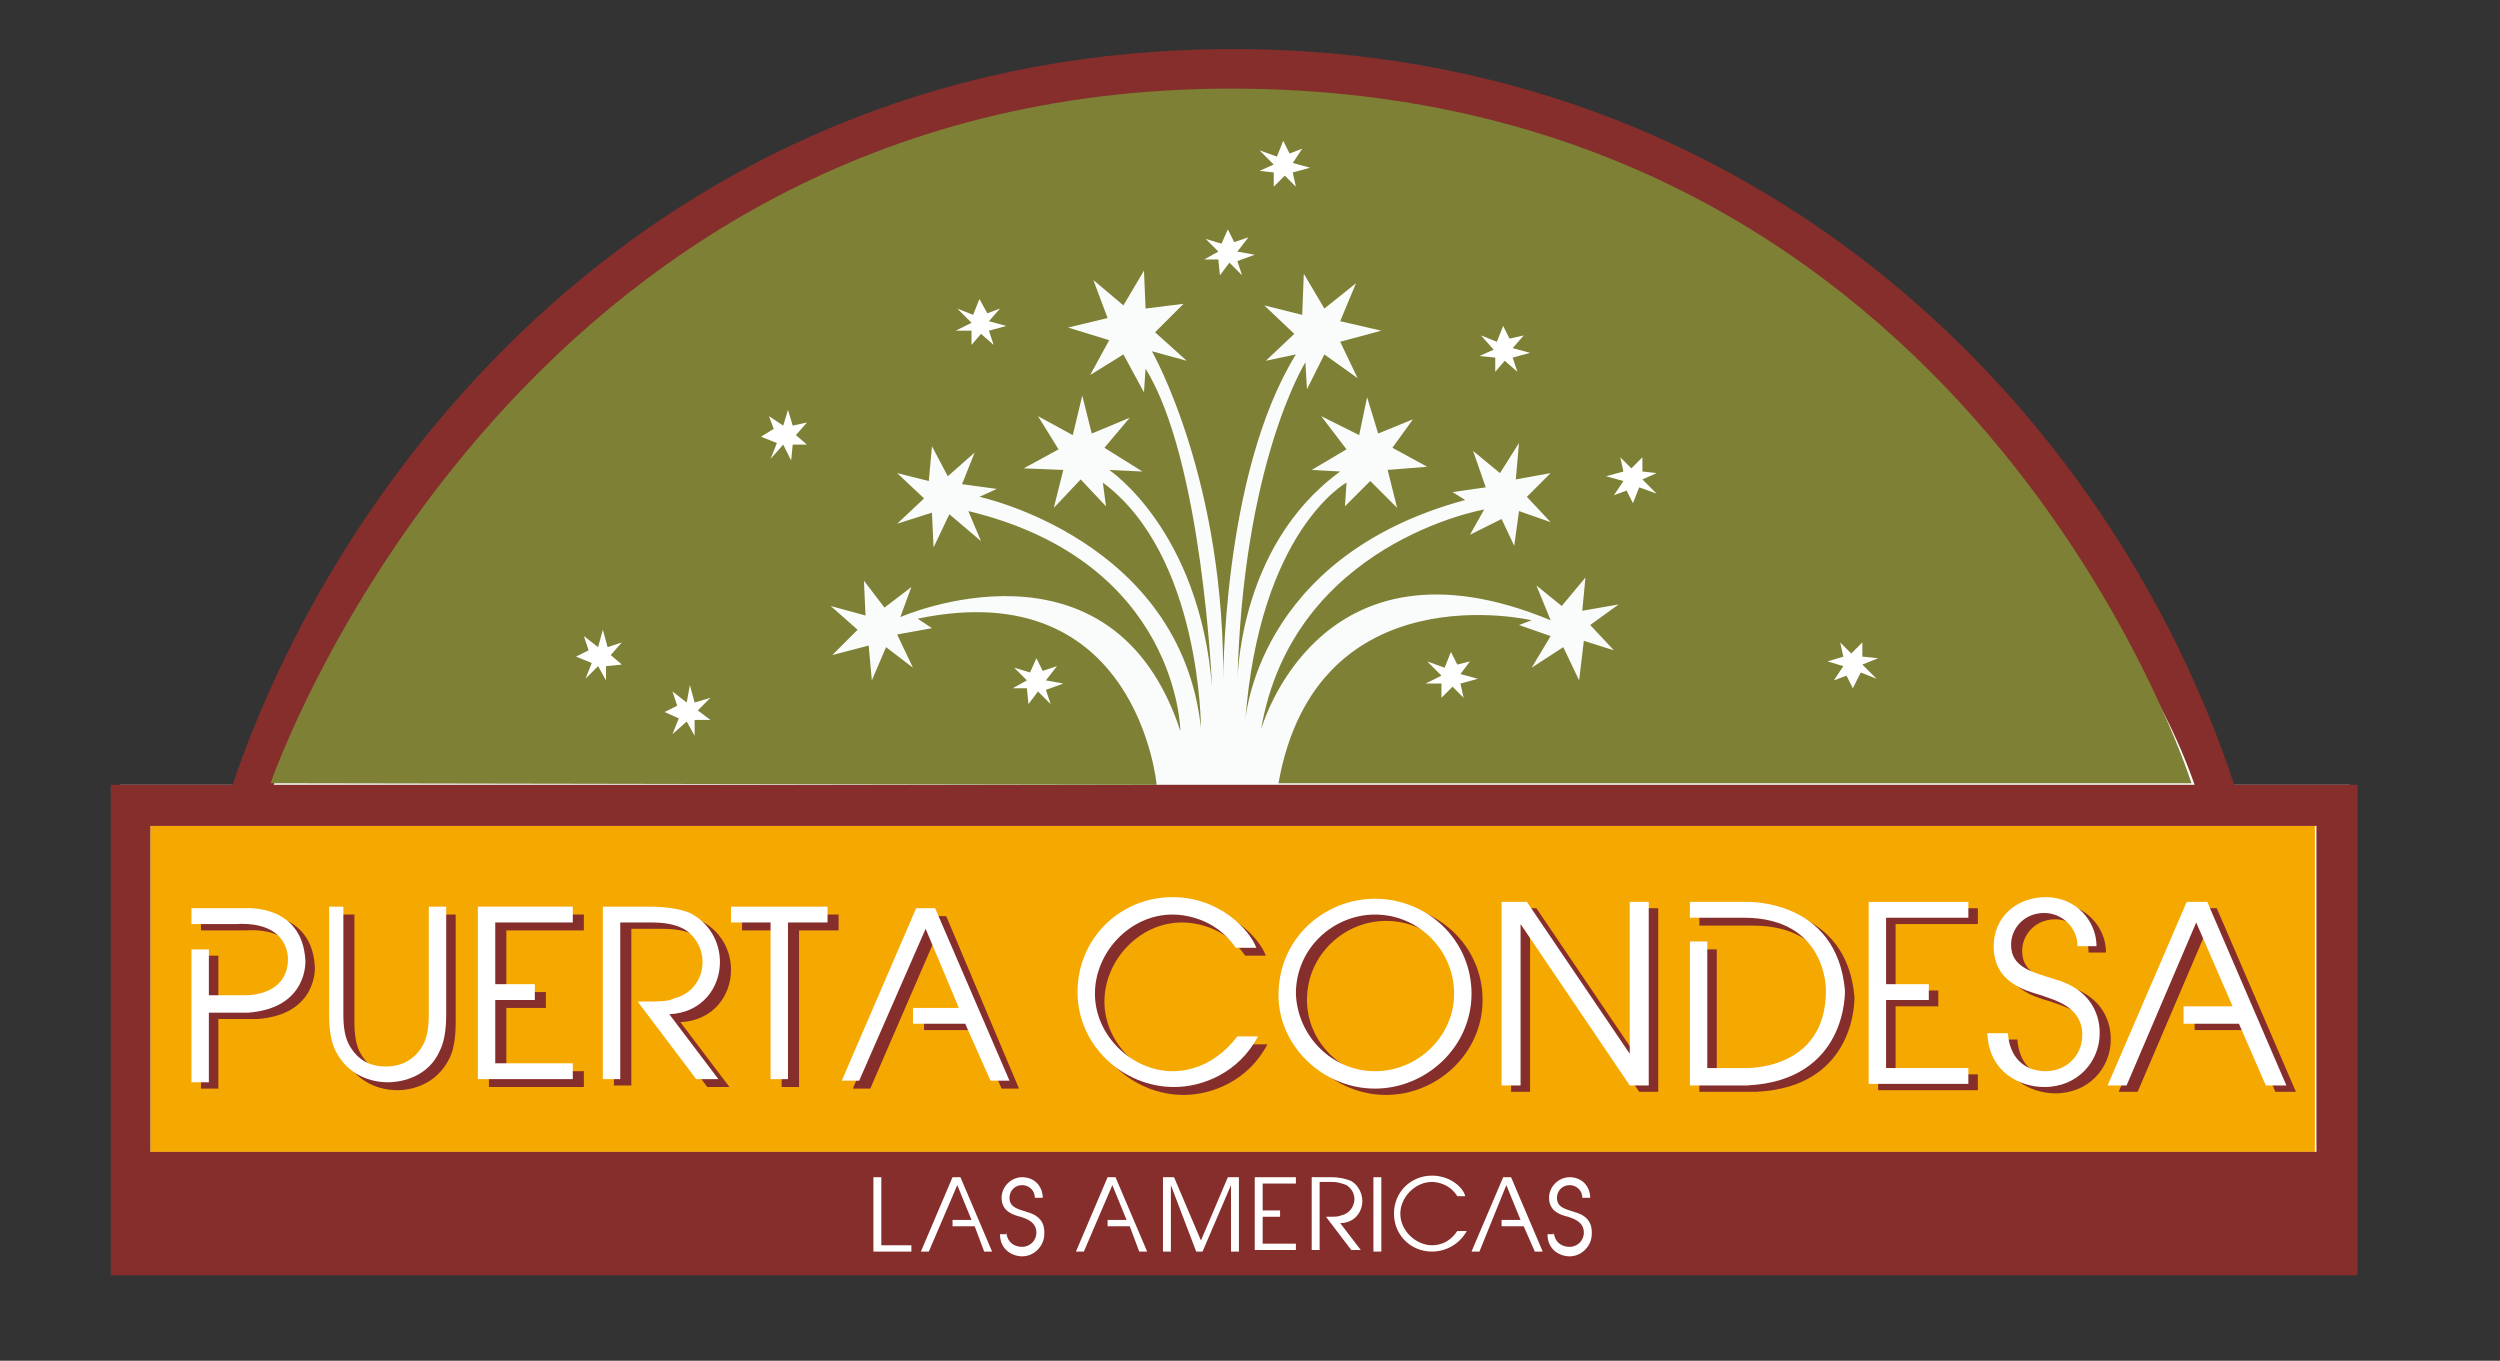 <?xml version="1.0" encoding="utf-8"?>
<!-- Generator: Adobe Illustrator 23.0.1, SVG Export Plug-In . SVG Version: 6.00 Build 0)  -->
<svg version="1.1" id="Layer_1" xmlns="http://www.w3.org/2000/svg" xmlns:xlink="http://www.w3.org/1999/xlink" x="0px" y="0px"
	 viewBox="0 0 158 86" style="enable-background:new 0 0 158 86;" xml:space="preserve">
<rect x="0" y="0" width="158" height="86" fill="#333333" stroke="none"/>
<style type="text/css">
	.st0{fill-rule:evenodd;clip-rule:evenodd;fill:#FAFBFB;}
	.st1{fill:#FFFFFF;}
	.st2{fill-rule:evenodd;clip-rule:evenodd;fill:#F5A800;}
	.st3{fill-rule:evenodd;clip-rule:evenodd;fill:#852E2C;}
	.st4{fill:#852E2C;}
	.st5{fill:#7D8035;}
</style>
<g>
	<path class="st0" d="M148.5,80.5H7.6V49.6l7.7,0c7-21,27.7-46.3,62.7-46.3c33,0,55.1,22.7,62.8,46.3l7.7,0V80.5z"/>
	<g>
		<polygon class="st1" points="73.4,79.6 73.9,79.4 73.5,79 73.9,79.2 74.1,78.7 74.3,79.1 74.7,79 74.4,79.4 74.9,79.5 74.4,79.6 
			74.5,80.1 74.2,79.7 73.9,80.1 73.9,79.6 		"/>
		<rect x="9.5" y="52.2" class="st2" width="136.8" height="20.6"/>
		<path class="st3" d="M149,80.6H7v-31l7.7,0C21.8,28.6,42.6,3.1,77.9,3.1c33.2,0,55.5,22.8,63.3,46.5l7.8,0V80.6z M146.4,52.2v20.6
			H9.5V52.2H146.4z M17.3,49.6C24.9,27.3,63.1,5.7,78,5.7c12.7,0,52.1,19.3,60.7,43.9H17.3z"/>
		<g>
			<path class="st4" d="M22.4,57.8v6.8c0,0.8,0.1,1.5,0.4,2c0.7,1.2,1.7,1.3,2.2,1.3c0.5,0,1.6-0.1,2.3-1.3c0.3-0.5,0.4-1.2,0.4-2
				v-6.8h1.1v6.8c0,0.9-0.1,1.7-0.4,2.3c-0.8,1.6-2.3,2-3.3,2c-1,0-2.5-0.4-3.3-2c-0.3-0.6-0.4-1.4-0.4-2.3v-6.8H22.4z"/>
			<path class="st4" d="M30.9,57.8h6v1H32v3.9h2.5v1H32v4h4.9v1h-6V57.8z"/>
			<path class="st4" d="M38.8,57.8h2.8c1.5,0,2.2,0.2,2.7,0.4c1.2,0.6,1.9,1.8,1.9,3.1c0,1.6-1.1,3.2-3.2,3.3l3.1,4.1h-1.4L41,63.7
				c1.4,0,1.9,0,2.3-0.2c1.2-0.3,1.8-1.3,1.8-2.3c0-0.9-0.5-1.7-1.2-2.1c-0.6-0.3-1.2-0.4-2.1-0.4h-1.9v9.9h-1.1V57.8z"/>
			<path class="st4" d="M49.4,58.8h-2.5v-1h6.1v1h-2.5v9.9h-1.1V58.8z"/>
			<polygon class="st4" points="53.9,68.8 55,68.8 59.2,59.1 61.3,64.1 58.4,64.1 58.4,65.1 61.7,65.1 63.3,68.8 64.4,68.8 
				59.8,57.9 58.5,57.9 			"/>
			<path class="st4" d="M12.7,60.4h1.1v2.9h2.1c0,0,2.8,0.2,2.9-2.2c0,0,0.2-2.5-3.3-2.3h-2.8v-1h3.4c0,0,3.6-0.3,3.8,3.3
				c0,0,0.2,3-3.6,3.3h-2.5v4.4h-1.1L12.7,60.4z"/>
		</g>
		<g>
			<path class="st1" d="M21.7,57.3v6.8c0,0.8,0.1,1.5,0.4,2c0.7,1.2,1.7,1.3,2.3,1.3c0.5,0,1.6-0.1,2.3-1.3c0.3-0.5,0.4-1.2,0.4-2
				v-6.8h1.1v6.8c0,0.9-0.1,1.7-0.4,2.3c-0.7,1.6-2.3,2-3.3,2c-1,0-2.5-0.4-3.3-2c-0.3-0.6-0.4-1.4-0.4-2.3v-6.8H21.7z"/>
			<path class="st1" d="M30.2,57.3h6v1h-4.9v3.9h2.5v1h-2.5v4h4.9v1h-6V57.3z"/>
			<path class="st1" d="M38.1,57.3h2.8c1.5,0,2.2,0.2,2.7,0.4c1.2,0.6,1.9,1.8,1.9,3.1c0,1.6-1.1,3.2-3.2,3.3l3.1,4.1H44l-3.7-4.9
				c1.4,0,1.9,0,2.3-0.2c1.2-0.3,1.8-1.3,1.8-2.3c0-0.9-0.5-1.7-1.2-2.1c-0.6-0.3-1.2-0.4-2.1-0.4h-1.9v9.9h-1.1V57.3z"/>
			<path class="st1" d="M48.7,58.3h-2.5v-1h6.1v1h-2.5v9.9h-1.1V58.3z"/>
			<polygon class="st1" points="53.2,68.3 54.3,68.3 58.5,58.7 60.6,63.7 57.7,63.7 57.7,64.7 61,64.7 62.6,68.3 63.8,68.3 
				59.1,57.4 57.9,57.4 			"/>
			<path class="st1" d="M12.1,60h1.1v2.9h2.1c0,0,2.8,0.2,2.9-2.2c0,0,0.2-2.5-3.3-2.3h-2.8v-1h3.4c0,0,3.6-0.3,3.8,3.3
				c0,0,0.2,3-3.6,3.3h-2.5v4.4h-1.1L12.1,60z"/>
		</g>
		<g>
			<path class="st4" d="M80.1,66c-1.2,2.3-3.5,3.2-5.3,3.2c-3.2,0-6.1-2.6-6.1-6c0-3.4,2.7-6,6-6c3,0,4.9,2.1,5.3,3.2h-1.3
				c-1.3-1.9-3.3-2.1-4-2.1c-2.7,0-4.9,2.4-4.9,5c0,2.7,2.4,4.9,4.9,4.9c0.6,0,2.5-0.1,4.1-2.2H80.1z"/>
			<path class="st4" d="M87.6,57.2c3.3,0,6.1,2.6,6.1,6c0,3.4-2.9,6-6.1,6c-3.3,0-6.1-2.7-6.1-5.9C81.4,59.6,84.5,57.2,87.6,57.2z
				 M87.6,68.1c2.7,0,5-2.2,5-4.9c0-2.7-2.2-5-5-5c-2.6,0-5,2.1-5,5C82.6,65.9,84.9,68.1,87.6,68.1z"/>
			<path class="st4" d="M95.5,57.4h1.6l6.5,9.6h0v-9.6h1.2V69h-1.2l-6.9-10.2h0V69h-1.2V57.4z"/>
			<path class="st4" d="M127.5,65.7c0.1,1.5,1,2.4,2.4,2.4c1.2,0,2.3-0.9,2.3-2.3c0-1.8-1.8-2.2-2.6-2.5c-1-0.3-3-0.8-3-3.1
				c0-1.8,1.4-3.1,3.3-3.1c1.9,0,3.2,1.5,3.2,3.1H132c0-1.2-1-2.1-2.1-2.1c-1.3,0-2.1,1-2.1,2c0,1.4,1.2,1.7,2.8,2.2
				c2.8,0.8,2.8,3,2.8,3.4c0,1.8-1.4,3.4-3.5,3.4c-1.5,0-3.5-0.9-3.6-3.4H127.5z"/>
			<path class="st4" d="M118.7,57.4h6.3v1h-5.2v4.2h2.7v1h-2.7v4.3h5.2v1h-6.3V57.4z"/>
			<polygon class="st4" points="133.9,69 135.1,69 139.5,58.7 141.7,64 138.7,64 138.7,65.1 142.2,65.1 143.8,69 145.1,69 
				140.1,57.4 138.8,57.4 			"/>
			<path class="st4" d="M107.4,60h1.1v8h2.4c0,0,5.1,0.2,5.1-4.9c0,0,0.1-4.6-5.2-4.6h-3.4v-1.1h3.6c0,0,5.7-0.2,6.2,5.6
				c0,0,0.2,5.7-6.2,6h-3.6L107.4,60z"/>
		</g>
		<g>
			<path class="st1" d="M79.5,65.5c-1.2,2.3-3.5,3.2-5.3,3.2c-3.2,0-6.1-2.6-6.1-6c0-3.4,2.7-6,6-6c3,0,4.9,2.1,5.3,3.2h-1.3
				c-1.3-1.9-3.3-2.1-4-2.1c-2.7,0-4.9,2.4-4.9,5c0,2.7,2.4,4.9,4.9,4.9c0.6,0,2.5-0.1,4.1-2.2H79.5z"/>
			<path class="st1" d="M86.9,56.8c3.3,0,6.1,2.6,6.1,6c0,3.4-2.9,6-6.1,6c-3.3,0-6.1-2.7-6.1-5.9C80.8,59.2,83.8,56.8,86.9,56.8z
				 M86.9,67.7c2.7,0,5-2.2,5-4.9c0-2.7-2.2-5-5-5c-2.6,0-5,2.1-5,5C82,65.5,84.2,67.7,86.9,67.7z"/>
			<path class="st1" d="M94.9,57h1.6l6.5,9.6h0V57h1.2v11.6H103l-6.9-10.2h0v10.2h-1.2V57z"/>
			<path class="st1" d="M126.9,65.3c0.1,1.5,1,2.4,2.4,2.4c1.2,0,2.3-0.9,2.3-2.3c0-1.8-1.8-2.2-2.6-2.5c-1-0.3-3-0.8-3-3.1
				c0-1.8,1.4-3.1,3.3-3.1c1.9,0,3.2,1.5,3.2,3.1h-1.2c0-1.2-1-2.1-2.1-2.1c-1.3,0-2.1,1-2.1,2c0,1.4,1.2,1.7,2.8,2.2
				c2.8,0.8,2.8,3,2.8,3.4c0,1.8-1.4,3.4-3.5,3.4c-1.5,0-3.5-0.9-3.6-3.4H126.9z"/>
			<path class="st1" d="M118.1,57h6.3v1h-5.2v4.2h2.7v1h-2.7v4.3h5.2v1h-6.3V57z"/>
			<polygon class="st1" points="133.2,68.6 134.4,68.6 138.8,58.3 141.1,63.6 138,63.6 138,64.7 141.5,64.7 143.2,68.6 144.5,68.6 
				139.5,57 138.2,57 			"/>
			<path class="st1" d="M106.8,59.5h1.1v8h2.4c0,0,5.1,0.2,5.1-4.9c0,0,0.1-4.6-5.2-4.6h-3.4V57h3.6c0,0,5.7-0.2,6.2,5.6
				c0,0,0.2,5.7-6.2,6h-3.6L106.8,59.5z"/>
		</g>
		<g>
			<g>
				<path class="st1" d="M55.2,74.4h0.5v4.3h1.9v0.4h-2.4V74.4z"/>
				<path class="st1" d="M63.6,77.8c0,0.6,0.4,1,1,1c0.5,0,0.9-0.4,0.9-0.9c0-0.7-0.7-0.9-1-1c-0.4-0.1-1.2-0.3-1.2-1.2
					c0-0.7,0.6-1.3,1.3-1.3c0.8,0,1.3,0.6,1.3,1.3h-0.5c0-0.5-0.4-0.8-0.8-0.8c-0.5,0-0.8,0.4-0.8,0.8c0,0.6,0.5,0.7,1.1,0.9
					c1.2,0.3,1.1,1.2,1.1,1.4c0,0.7-0.6,1.4-1.4,1.4c-0.6,0-1.4-0.4-1.4-1.4H63.6z"/>
				<polygon class="st1" points="58.2,79.1 58.7,79.1 60.5,74.9 61.4,77.1 60.2,77.1 60.2,77.5 61.6,77.5 62.2,79.1 62.7,79.1 
					60.7,74.4 60.2,74.4 				"/>
			</g>
			<g>
				<path class="st1" d="M73.5,74.4h0.7l1.7,4l1.7-4h0.7v4.7h-0.5v-4.2h0l-1.8,4.2h-0.4L74,74.9h0v4.2h-0.5V74.4z"/>
				<path class="st1" d="M82.9,74.4h1.2c0.6,0,0.9,0.1,1.2,0.2c0.5,0.2,0.8,0.8,0.8,1.3c0,0.7-0.5,1.4-1.4,1.4l1.3,1.7h-0.6
					l-1.6-2.1c0.6,0,0.8,0,1-0.1c0.5-0.1,0.8-0.6,0.8-1c0-0.4-0.2-0.7-0.5-0.9c-0.3-0.1-0.5-0.2-0.9-0.2h-0.8v4.3h-0.5V74.4z"/>
				<path class="st1" d="M86.8,74.4h0.5v4.7h-0.5V74.4z"/>
				<path class="st1" d="M92.7,77.8c-0.5,0.9-1.4,1.3-2.2,1.3c-1.3,0-2.4-1-2.4-2.4c0-1.4,1.1-2.4,2.4-2.4c1.2,0,2,0.8,2.1,1.3h-0.5
					c-0.5-0.8-1.3-0.9-1.6-0.9c-1.1,0-2,1-2,2c0,1.1,1,2,2,2c0.2,0,1,0,1.6-0.9H92.7z"/>
				<path class="st1" d="M98.2,77.8c0,0.6,0.4,1,1,1c0.5,0,0.9-0.4,0.9-0.9c0-0.7-0.7-0.9-1-1c-0.4-0.1-1.2-0.3-1.2-1.2
					c0-0.7,0.6-1.3,1.3-1.3c0.8,0,1.3,0.6,1.3,1.3H100c0-0.5-0.4-0.8-0.8-0.8c-0.5,0-0.8,0.4-0.8,0.8c0,0.6,0.5,0.7,1.1,0.9
					c1.2,0.3,1.1,1.2,1.1,1.4c0,0.7-0.6,1.4-1.4,1.4c-0.6,0-1.4-0.4-1.4-1.4H98.2z"/>
				<path class="st1" d="M79.3,74.4h2.6v0.4h-2.1v1.7h1.1v0.4h-1.1v1.7h2.1V79h-2.6V74.4z"/>
				<polygon class="st1" points="68,79.1 68.5,79.1 70.3,74.9 71.2,77.1 70,77.1 70,77.5 71.4,77.5 72,79.1 72.5,79.1 70.5,74.4 
					70,74.4 				"/>
				<polygon class="st1" points="93,79.1 93.5,79.1 95.2,74.9 96.1,77.1 94.9,77.1 94.9,77.5 96.3,77.5 97,79.1 97.5,79.1 
					95.5,74.4 95,74.4 				"/>
			</g>
		</g>
		<path class="st5" d="M73.1,49.6c0,0-1.2-13.4-15.1-10.5l0.9,0.6l-2.2,0.4l1,2.1L56,40.9L55.1,43l-0.2-2.2l-2.3,0.6l1.6-1.6
			l-1.7-1.5l2.2,0.6l-0.1-2.2l1.3,1.7l1.7-1.3l-0.7,1.9c0,0,13.4-5.9,17.7,7.2c0,0-0.1-10.7-13.4-13.9l0.8,1.9L60,32.5l-1,2.1
			l-0.1-2.2l-2.2,0.7l1.7-1.6l-1.7-1.6l2,0.5l0.2-2.2l1,1.9l1.7-1.5l-0.8,2l2.2,0.3l-1.1,0.5c0,0,12.7,2.7,14,14.6
			c0,0,0-10.9-6.2-15.5l0.2,1.5l-1.6-1.7l-1.7,1.8l0.6-2.4l-2.5-0.1l2.2-1.2l-1.3-2.1l2.2,1.2l0.6-2.5l0.6,2.4l2.4-1l-1.6,1.9
			l2.4,1.5l-2.1-0.1c0,0,5.7,3.8,6.5,13.7c0,0-0.6-14.3-4.2-20.1l-0.1,1.5L71,22.4l-2.1,1.3l1.2-2.2l-2.6-0.8l2.5-0.6l-0.9-2.4
			l1.9,1.6l1.3-2.2l0.1,2.4l2.4-0.3L73,21l2,1.8l-2.2-0.6c0,0,4.7,8.2,4.5,21.2c0,0-0.1-13.4,4.6-21L80,22.8l1.8-1.7l-1.9-1.8
			l2.4,0.6l0.1-2.6l1.3,2.2l2-1.6l-1,2.4l2.6,0.6l-2.6,0.7l1.1,2.3l-2.1-1.5l-1.1,2.2l-0.1-1.7c0,0-4,6.4-4.3,20.4
			c0,0-0.1-8.7,6.5-13.5l-1.8-0.1l2.2-1.3l-1.6-2.1l2.4,1.2l0.5-2.4l0.7,2.3l2.2-0.9l-1.3,1.8l2.2,1.2l-2.5,0.2l0.6,2.4l-1.7-1.7
			L85,32l0.1-1.5c0,0-5.5,3-6.4,15.1c0,0,0.6-10.4,13.9-14l-0.8-0.5l2.1-0.3l-0.8-2.3l1.7,1.4l1.2-1.9l-0.2,2.3l2.2-0.4l-1.5,1.5
			L98,33L96,32.3l-0.3,2.2l-0.8-1.7l-2,1l0.9-1.6c0,0-12.1,2.1-14.1,13.9c0,0,3.6-13,18.3-6.9L97.1,37l1.6,1.3l1.5-1.8l-0.2,2.1
			l2.3-0.4l-1.8,1.3l1.5,1.6l-1.9-0.6L99.8,43l-1-2.1l-2,1.3l1.2-2l-2-0.7l0.8-0.3c0,0-13.6-3.2-16,10.3l57.7,0
			c0,0-13.8-43.9-60.7-43.9c-45.7,0-60.7,43.9-60.7,43.9L73.1,49.6z"/>
		<polygon class="st1" points="60.4,20.9 61.4,20.4 60.5,19.5 61.5,19.9 61.9,18.9 62.4,19.8 63.2,19.5 62.5,20.3 63.6,20.6 
			62.5,20.9 62.8,21.8 62,21.1 61.4,21.8 61.4,20.9 		"/>
		<polygon class="st1" points="64,43.5 64.9,43 64.1,42.2 65.1,42.5 65.5,41.6 65.9,42.4 66.8,42.1 66.1,43 67.2,43.2 66.1,43.6 
			66.4,44.5 65.6,43.7 65,44.5 64.9,43.5 		"/>
		<polygon class="st1" points="79.6,10.8 80.5,10.4 79.6,9.5 80.7,9.9 81.1,8.9 81.5,9.7 82.3,9.4 81.7,10.3 82.8,10.6 81.7,10.9 
			81.9,11.8 81.2,11.1 80.5,11.8 80.5,10.9 		"/>
		<polygon class="st1" points="76.1,16.4 77,15.9 76.2,15.1 77.2,15.4 77.6,14.5 78,15.3 78.9,15 78.2,15.9 79.3,16.1 78.2,16.5 
			78.5,17.4 77.7,16.6 77.1,17.4 77,16.4 		"/>
		<polygon class="st1" points="93.5,22.5 94.4,22.1 93.6,21.2 94.6,21.6 95,20.6 95.4,21.4 96.3,21.2 95.6,22 96.7,22.3 95.6,22.6 
			95.9,23.5 95.1,22.8 94.5,23.5 94.5,22.6 		"/>
		<polygon class="st1" points="90.1,43.2 91.1,42.7 90.2,41.8 91.3,42.2 91.7,41.2 92.1,42 92.9,41.8 92.3,42.6 93.4,42.9 
			92.3,43.2 92.5,44.1 91.8,43.4 91.1,44.1 91.1,43.2 		"/>
		<polygon class="st1" points="38.3,43 37.8,42.1 37,42.9 37.4,41.9 36.4,41.5 37.2,41.1 36.9,40.2 37.8,40.9 38.1,39.8 38.4,40.9 
			39.3,40.6 38.6,41.4 39.3,42 38.3,42.1 		"/>
		<polygon class="st1" points="43.9,46.5 43.4,45.6 42.5,46.4 42.9,45.4 42,45 42.8,44.6 42.5,43.7 43.4,44.4 43.6,43.3 43.9,44.4 
			44.9,44.1 44.1,44.9 44.9,45.5 43.9,45.5 		"/>
		<polygon class="st1" points="50,29.1 49.5,28.1 48.7,29 49.1,28 48.1,27.6 48.9,27.1 48.6,26.3 49.5,26.9 49.8,25.9 50.1,26.9 
			51,26.7 50.3,27.5 51,28.1 50.1,28.1 		"/>
		<polygon class="st1" points="118.7,41.6 117.7,42 118.6,42.9 117.6,42.5 117.1,43.5 116.7,42.7 115.9,43 116.5,42.1 115.5,41.8 
			116.5,41.5 116.3,40.6 117,41.3 117.7,40.6 117.7,41.5 		"/>
		<polygon class="st1" points="104.7,29.9 103.8,30.3 104.7,31.2 103.6,30.8 103.2,31.8 102.8,31 102,31.3 102.6,30.4 101.5,30.1 
			102.6,29.8 102.4,28.9 103.1,29.6 103.8,28.9 103.8,29.8 		"/>
	</g>
</g>
</svg>

